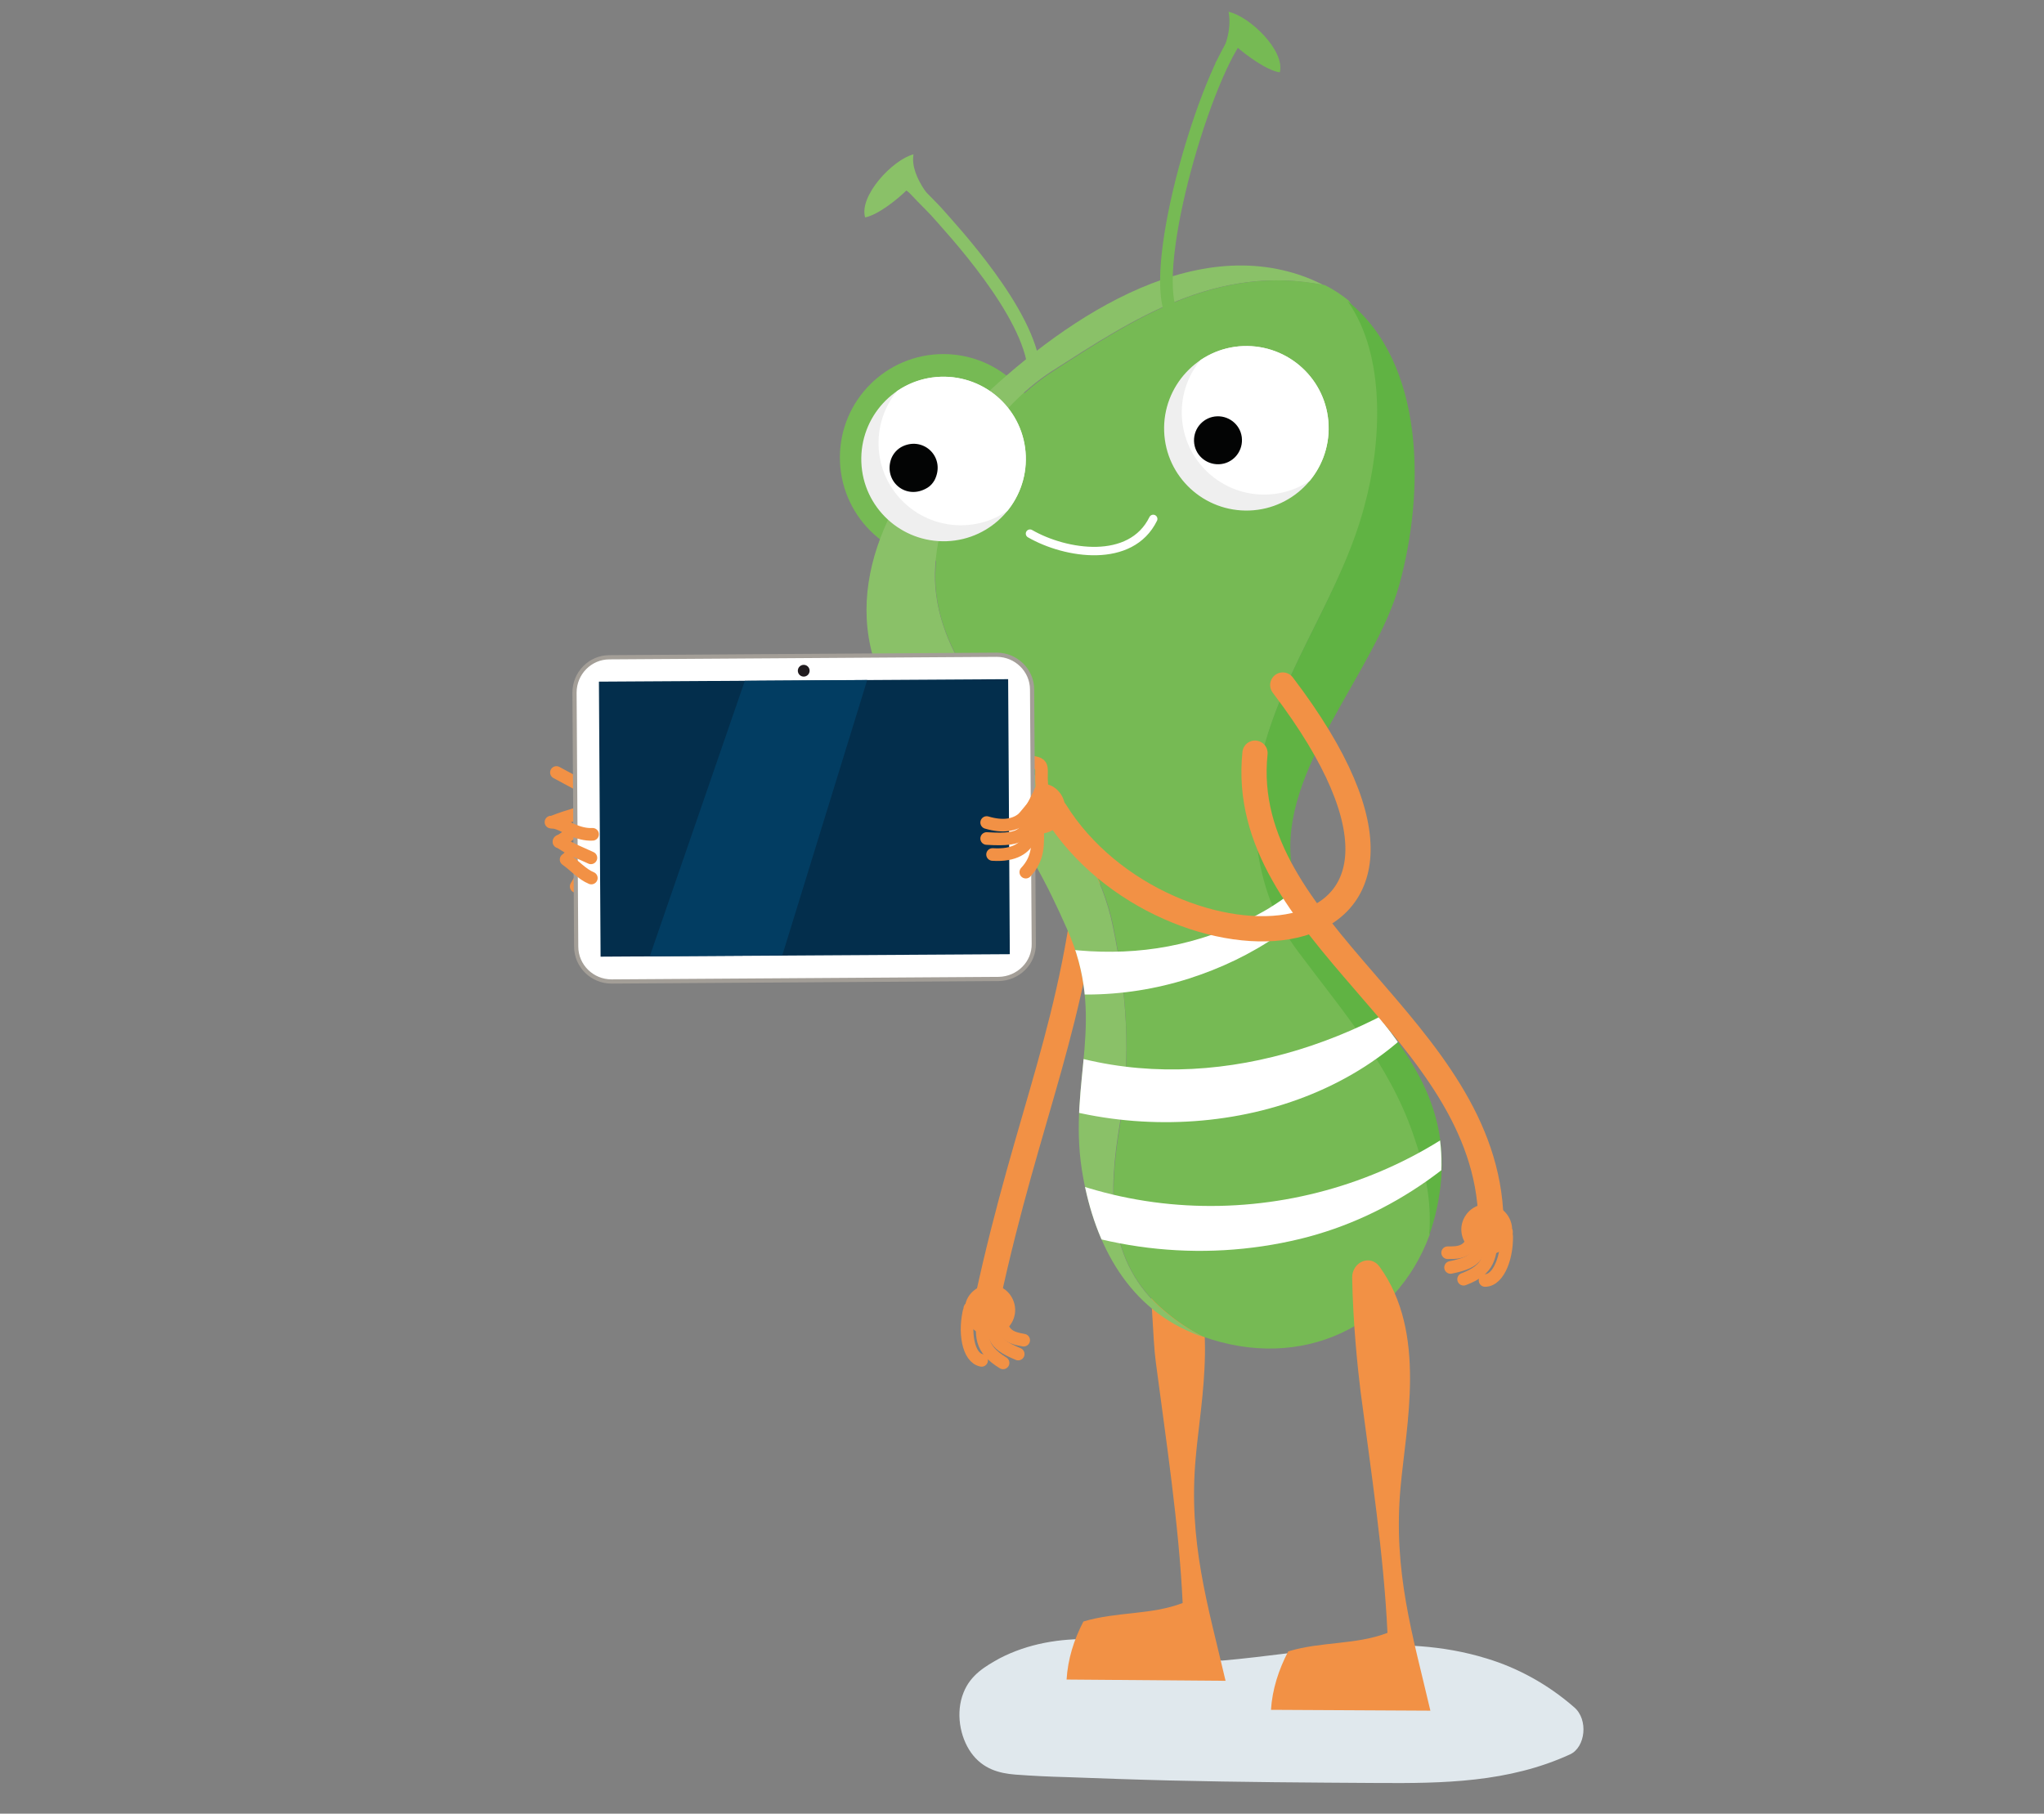 <?xml version="1.0" encoding="utf-8"?>
<!-- Generator: Adobe Illustrator 24.1.2, SVG Export Plug-In . SVG Version: 6.00 Build 0)  -->
<svg version="1.1" id="Laag_1" xmlns="http://www.w3.org/2000/svg" xmlns:xlink="http://www.w3.org/1999/xlink" x="0px" y="0px"
	 viewBox="0 0 486 431.3" style="enable-background:new 0 0 486 431.3;" xml:space="preserve">
<rect x="0" y="0" width="486" height="431.3" fill="#808080" stroke="none"/>
<style type="text/css">
	.st0{clip-path:url(#SVGID_2_);}
	.st1{fill:none;stroke:#F29145;stroke-width:3;stroke-linecap:round;stroke-linejoin:round;}
	.st2{fill:#F29145;}
	.st3{fill:none;stroke:#F29145;stroke-width:6;stroke-linecap:round;stroke-linejoin:round;}
	.st4{fill:none;stroke:#00699B;stroke-width:3;stroke-linecap:round;stroke-linejoin:round;}
	.st5{fill:#76BA54;}
	.st6{fill:#E0E8ED;}
	.st7{fill:#8AC168;}
	.st8{fill:#60B343;}
	.st9{clip-path:url(#XMLID_2_);}
	.st10{fill:#FFFFFF;}
	.st11{fill:#EFEFEF;}
	.st12{clip-path:url(#SVGID_4_);fill:#FFFFFF;}
	.st13{clip-path:url(#SVGID_6_);fill:#030404;}
	.st14{clip-path:url(#SVGID_8_);fill:#FFFFFF;}
	.st15{clip-path:url(#SVGID_10_);fill:#030404;}
	.st16{fill:none;stroke:#76BA54;stroke-width:3;stroke-linecap:round;stroke-miterlimit:10;}
	.st17{fill:none;stroke:#8AC168;stroke-width:3;stroke-linecap:round;stroke-miterlimit:10;}
	.st18{fill:none;stroke:#FFFFFF;stroke-width:2;stroke-linecap:round;stroke-linejoin:round;}
	.st19{fill:#FFFFFF;stroke:#A39E97;stroke-miterlimit:10;}
	.st20{fill:#032E4C;}
	.st21{fill:#201B1E;}
	.st22{fill:#023D62;}
</style>
<g>
	<defs>
		<rect id="SVGID_1_" width="486" height="431.3"/>
	</defs>
	<clipPath id="SVGID_2_">
		<use xlink:href="#SVGID_1_"  style="overflow:visible;"/>
	</clipPath>
	<g class="st0">
		<g id="hand_open_151_">
			<path class="st1" d="M143.8,189.9c-3.9-2.1-7.6-4.1-11.5-6.2"/>
			<path class="st1" d="M137,210.8c2.6-4.5,5.2-8.9,7.8-13.5"/>
			<path class="st1" d="M135.1,204c3.9-4.4,4.2-4.4,8.1-8.8"/>
			<path class="st1" d="M132.9,200.2c4.9-3.4,4.2-2.8,9.1-6.2"/>
			<path class="st1" d="M131.3,195.5c5.2-2,4.1-1.2,9.3-3.2"/>
			<path class="st2" d="M138.3,189.8c-2.5,2.2-2.9,6-0.7,8.5s6,2.9,8.5,0.7s2.9-6,0.7-8.5C144.6,188,140.9,187.6,138.3,189.8z"/>
		</g>
		<g id="arm_L_159_">
			<path class="st3" d="M250.1,162.2c-3.6,43.1-70.6,63.4-105.4,30.8"/>
		</g>
		<g id="arm_R_64_">
			<g id="h_grijp_8_">
				<g id="hand_open_152_">
					<path class="st4" d="M236.7,307.3c1.2,1.2-4-2.8-6.2,4.4"/>
					<path class="st1" d="M233.4,323.5c-3.2-0.6-4.3-6.8-2.8-12.4"/>
					<path class="st1" d="M238.5,324.1c-5.5-3.4-5.4-6.3-4.5-12.8"/>
					<path class="st1" d="M242.1,322c-6.5-2.7-5.9-4.2-6.4-11.1"/>
					<path class="st1" d="M243.4,318.7c-3.2-0.6-5.6-1.1-5.9-7.7"/>
					<path class="st2" d="M241.2,310.1c0.8,3.2-1.2,6.5-4.4,7.3s-6.5-1.2-7.3-4.4c-0.8-3.2,1.2-6.5,4.4-7.3
						C237.1,304.8,240.4,306.8,241.2,310.1z"/>
				</g>
				<g id="arm_R_2_8_">
					<path class="st3" d="M259.5,200.9c-3.7,42.6-15,63.3-24.7,108.1"/>
				</g>
			</g>
		</g>
		<circle class="st5" cx="224.3" cy="108.8" r="24.6"/>
		<g id="Frame_54_48_">
			<path class="st6" d="M229.1,402.5c1.7-4.3,5.3-6.3,8.5-8.1c6.9-3.6,14.5-4.8,21.9-4.6c10.4,0.2,20.7,3.1,31,5.1
				c21-1.8,42-7,63-0.5c7.3,2.2,14.5,6.1,20.8,11.6c3.4,2.9,2.7,9.5-1,11.2c-14.6,6.7-30.2,6.9-45.6,6.8c-16.6-0.1-33-0.2-49.6-0.6
				c-8.2-0.2-16.4-0.5-24.6-0.8c-4-0.1-8.1-0.3-12.1-0.6c-3.8-0.3-7.7-1.3-10.5-5.2C228.2,413,227.2,407.2,229.1,402.5z"/>
		</g>
		<path class="st2" d="M280.6,296.2c-2.3-3.7-8.1-1.8-7.6,2.6c0.9,9,1.1,19.7,1.8,25c2.5,19.1,5.5,38.6,6.4,57.4
			c-7.6,2.9-15.6,2-23.6,4.4c-2.3,4.4-3.7,9-4,13.8l37.8,0.3c-4.2-18-8.9-33.1-7.1-53C285.5,332.7,290.2,311.8,280.6,296.2z"/>
		<g id="XMLID_100_">
			<g>
				<path class="st7" d="M227.7,100.3c-16.3,16.7-29.2,41.3-16.6,64.4c5.8,10.7,17.1,17.8,25,26.7c7.8,8.8,12.9,18.9,17.6,29.5
					c9.6,21.4,0.3,36,3.5,57.1c2.6,16.5,10.1,32.3,26.4,39c0.7,0.3,1.4,0.6,2.2,0.8c-3.1-1.6-6.1-3.6-8.7-5.8
					c-14.2-11.8-13.6-28.6-10.8-45.1c2.7-15.8,1.6-30.6-1.7-46.6c-2.5-12.3-9-22-16-32.2c-6-8.9-10.5-16.4-16.9-25.2
					c-5.7-7.8-9.6-17.1-9.4-26.7c0.5-18.8,13.4-38.7,27.9-48c19.2-12.3,39-25.5,64.5-20.4c-2.5-1.3-5.3-2.4-8.3-3.2
					C277.5,56.9,246.4,81.1,227.7,100.3z"/>
				<path class="st5" d="M222.4,136.2c-0.3,9.6,3.7,18.9,9.4,26.7c6.4,8.8,10.9,16.3,16.9,25.2c6.9,10.2,13.5,19.9,16,32.2
					c3.2,16,4.3,30.8,1.7,46.6c-2.8,16.5-3.5,33.3,10.8,45.1c2.6,2.2,5.6,4.2,8.7,5.8c23.6,8.5,46-2.4,54-24.1
					c0.7-7.9-0.9-15.8-3.8-24.1c-5.8-16.9-17-29.6-27.5-43.6c-9.8-13.1-12.3-31.9-8.2-47.6c5.4-20.6,18.8-38,24.4-58.5
					c3.8-14,5.3-35.3-4.1-48.4c-1.7-1.4-3.7-2.7-5.7-3.7c-25.6-5.1-45.3,8-64.5,20.4C235.9,97.5,223,117.5,222.4,136.2z"/>
				<path class="st8" d="M300.3,178.5c-4.1,15.7-1.6,34.5,8.2,47.6c10.5,14.1,21.7,26.8,27.5,43.6c2.9,8.3,4.5,16.2,3.8,24.1
					c1.5-4.2,2.5-8.8,2.9-13.7c2.4-33.1-31.5-45.9-35.6-74.4c-3.2-22.6,19.8-45.6,25.6-66.6c6.1-22.1,6.2-52.8-12.3-67.5
					c9.4,13.2,7.9,34.4,4.1,48.4C319.2,140.5,305.7,157.9,300.3,178.5z"/>
			</g>
			<g>
			</g>
		</g>
		<g>
			<defs>
				<path id="XMLID_99_" d="M307.2,205.7c-3.2-22.6,19.8-45.6,25.6-66.6c7.4-26.7,6-65.9-26.3-74.5c-29-7.7-60.1,16.5-78.8,35.7
					c-16.3,16.7-29.2,41.4-16.6,64.4c5.8,10.7,17.1,17.8,25,26.7c7.8,8.8,12.9,18.9,17.6,29.5c9.6,21.4,0.3,36,3.5,57.1
					c2.6,16.5,10.1,32.3,26.4,39c29,11.9,56.8-5.8,59-36.9C345.2,247.1,311.2,234.2,307.2,205.7z"/>
			</defs>
			<clipPath id="XMLID_2_">
				<use xlink:href="#XMLID_99_"  style="overflow:visible;"/>
			</clipPath>
			<g class="st9">
				<path class="st8" d="M282.8-211.7c-16.9,25.1-33.7,50.2-50.6,75.2"/>
				<g>
					<path class="st8" d="M281.4-212.5c-8.6,12.4-17.2,24.9-25.8,37.3c-4.1,6-8.2,11.9-12.3,17.9c-4.4,6.4-9.7,12.7-13.1,19.7
						c-1.1,2.2,1.8,4.8,3.6,2.8c4.9-5.5,8.6-12.2,12.6-18.4c4.1-6.3,8.3-12.6,12.4-18.9c8.5-12.9,16.9-25.8,25.4-38.7
						C285.4-212.6,282.6-214.2,281.4-212.5L281.4-212.5z"/>
				</g>
			</g>
			<g class="st9">
				<g>
					<path class="st10" d="M320.6,202.5c-7.1,4.2-12.9,10.1-20.1,14.2c-6.3,3.6-13.1,6.2-20.1,7.8c-7,1.6-14.1,2.1-21.3,1.7
						c-3.5-0.2-7.1-0.6-10.6-1.3c-3.9-0.8-7.4-2.5-11.4-1.6c-3.6,0.8-4.3,5.4-2.1,7.8c2.7,2.9,6.9,3.4,10.7,4.1
						c4.2,0.7,8.4,1.3,12.7,1.3c8.2,0,16.5-1.3,24.3-3.8c7.5-2.4,14.7-5.8,21.2-10.3c7.5-5.2,12.8-11.2,18.1-18.6
						C322.4,203,321.3,202.1,320.6,202.5L320.6,202.5z"/>
				</g>
			</g>
			<g class="st9">
				<g>
					<path class="st10" d="M343.8,232.3c-28.4,20-65.4,29.2-98.6,15.5c-7.6-3.1-10.9,9.2-3.4,12.3c35,14.2,81.4,6.3,103.2-26.5
						C345.6,232.8,344.6,231.8,343.8,232.3L343.8,232.3z"/>
				</g>
			</g>
			<g class="st9">
				<g>
					<path class="st10" d="M361,256.3c-30.3,30.9-78.3,39.5-117.2,20.3c-6.2-3.1-11.7,6.1-5.5,9.4c21.8,11.3,47,14.4,70.9,8.6
						c21.7-5.3,40.3-18.9,53.5-36.9C363.5,256.6,361.8,255.4,361,256.3L361,256.3z"/>
				</g>
			</g>
		</g>
		<g id="oog_R_100_">
			<g id="ooggrijs_R_100_">
				<path class="st11" d="M276.8,102.6c0.4,10.8,9.5,19.2,20.3,18.8c10.8-0.4,19.2-9.5,18.8-20.3c-0.4-10.8-9.5-19.2-20.3-18.8
					C284.9,82.7,276.4,91.8,276.8,102.6z"/>
			</g>
			<g id="oogwit_R_100_">
				<g>
					<defs>
						<path id="SVGID_3_" d="M276.8,102.6c0.4,10.8,9.5,19.2,20.3,18.8c10.8-0.4,19.2-9.5,18.8-20.3c-0.4-10.8-9.5-19.2-20.3-18.8
							C284.9,82.7,276.4,91.8,276.8,102.6z"/>
					</defs>
					<clipPath id="SVGID_4_">
						<use xlink:href="#SVGID_3_"  style="overflow:visible;"/>
					</clipPath>
					<path class="st12" d="M281,98.8c0.4,10.8,9.5,19.2,20.3,18.8c10.8-0.4,19.2-9.5,18.8-20.3c-0.4-10.8-9.5-19.2-20.3-18.8
						C289,78.9,280.6,88,281,98.8z"/>
				</g>
			</g>
			<g id="pupil_R_100_">
				<g>
					<defs>
						<path id="SVGID_5_" d="M276.8,102.6c0.4,10.8,9.5,19.2,20.3,18.8c10.8-0.4,19.2-9.5,18.8-20.3c-0.4-10.8-9.5-19.2-20.3-18.8
							C284.9,82.7,276.4,91.8,276.8,102.6z"/>
					</defs>
					<clipPath id="SVGID_6_">
						<use xlink:href="#SVGID_5_"  style="overflow:visible;"/>
					</clipPath>
					<path class="st13" d="M283.9,104.9c0.1,3.2,2.8,5.6,5.9,5.5c3.2-0.1,5.6-2.8,5.5-5.9c-0.1-3.2-2.8-5.6-5.9-5.5
						C286.3,99.1,283.8,101.7,283.9,104.9z"/>
				</g>
			</g>
		</g>
		<g id="oog_R_97_">
			<g id="ooggrijs_R_97_">
				<path class="st11" d="M204.8,109.9c0.4,10.8,9.5,19.2,20.3,18.8c10.8-0.4,19.2-9.5,18.8-20.3c-0.4-10.8-9.5-19.2-20.3-18.8
					C212.8,90,204.4,99.1,204.8,109.9z"/>
			</g>
			<g id="oogwit_R_97_">
				<g>
					<defs>
						<path id="SVGID_7_" d="M204.8,109.9c0.4,10.8,9.5,19.2,20.3,18.8c10.8-0.4,19.2-9.5,18.8-20.3c-0.4-10.8-9.5-19.2-20.3-18.8
							C212.8,90,204.4,99.1,204.8,109.9z"/>
					</defs>
					<clipPath id="SVGID_8_">
						<use xlink:href="#SVGID_7_"  style="overflow:visible;"/>
					</clipPath>
					<path class="st14" d="M208.9,106.1c0.4,10.8,9.5,19.2,20.3,18.8c10.8-0.4,19.2-9.5,18.8-20.3c-0.4-10.8-9.5-19.2-20.3-18.8
						C216.9,86.2,208.5,95.3,208.9,106.1z"/>
				</g>
			</g>
			<g id="pupil_R_97_">
				<g>
					<defs>
						<path id="SVGID_9_" d="M204.8,109.9c0.4,10.8,9.5,19.2,20.3,18.8c10.8-0.4,19.2-9.5,18.8-20.3c-0.4-10.8-9.5-19.2-20.3-18.8
							C212.8,90,204.4,99.1,204.8,109.9z"/>
					</defs>
					<clipPath id="SVGID_10_">
						<use xlink:href="#SVGID_9_"  style="overflow:visible;"/>
					</clipPath>
					<path class="st15" d="M211.9,109.1c-1.9,5.3,3.5,10,8.6,6.9c0.7-0.4,1.3-1.1,1.7-1.8c2.7-5.3-2.4-10.4-7.5-8.1
						C213.4,106.7,212.4,107.8,211.9,109.1z"/>
				</g>
			</g>
		</g>
		<path class="st2" d="M328,301.2c-2.2-3-6.5-1.1-6.5,2.6c0.2,10.9,1.3,21.4,2,27.1c2.5,19.1,5.5,38.6,6.4,57.4
			c-7.6,2.9-15.6,2-23.6,4.4c-2.3,4.4-3.8,9.1-4.1,13.9l37.9,0.2c-4.2-18-8.9-33.1-7.1-53C334.3,339,339.4,316.9,328,301.2z"/>
		<g>
			<path class="st5" d="M293.9,11c2.1,1.9,7.3,5.8,10.4,6.2c1.3-5.1-7.1-13.3-12.2-14.4c0.7,3.2-0.2,8.1-2.8,11.7
				C287.5,16.9,293.9,11,293.9,11z"/>
			<path class="st16" d="M295.8,7c-7.8,7-21.9,52.5-17.7,66.4"/>
		</g>
		<path class="st7" d="M215.5,45.3c-2,2-6.7,5.8-9.8,6.4c-1.5-5.1,6.5-13.7,11.5-15c-0.9,5.4,4.7,12,11.2,18.1
			C229,55.2,215.5,45.3,215.5,45.3z"/>
		<path class="st17" d="M216,43.3c0.9,1.3,5.4,5.7,6.5,6.9c3.8,4.3,22.3,24.1,23.4,37.8"/>
		<g id="arm_R_57_">
			<g id="h_grijp_7_">
				<g id="hand_open_161_">
					<path class="st4" d="M352.9,288c-1.5,1,4.4-2,5.3,5.5"/>
					<path class="st1" d="M353.1,304.5c3.3,0,5.5-5.9,5.1-11.6"/>
					<path class="st1" d="M348,304.2c6.1-2.3,6.5-5.2,6.8-11.8"/>
					<path class="st1" d="M344.9,301.4c6.9-1.4,6.6-3,8.3-9.7"/>
					<path class="st1" d="M344.2,297.9c3.2,0,5.7,0,7.2-6.5"/>
					<path class="st2" d="M348,289.9c-1.4,3,0,6.6,3,8c3,1.4,6.6,0,8-3c1.4-3,0-6.6-3-8C353,285.5,349.4,286.8,348,289.9z"/>
				</g>
				<g id="arm_R_2_7_">
					<path class="st3" d="M298.4,179.1c-4.4,42.5,55,65.2,56.1,111"/>
				</g>
			</g>
		</g>
		<g id="arm_L_158_">
			<path class="st3" d="M305,162.9c53.7,70.6-28.1,71.8-54.1,30"/>
		</g>
		<path class="st18" d="M244.9,126.9c8.5,4.9,24,7.3,29.3-3.5"/>
		<path class="st1" d="M247.7,186.6c-0.4-5.1,1.4-5.1-5.4-5.7"/>
		<g>
			<path class="st19" d="M237.5,232.8l-92.1,0.6c-4.6,0-8.4-3.7-8.4-8.3l-0.4-60.4c0-4.6,3.7-8.4,8.3-8.4l92.1-0.6
				c4.6,0,8.4,3.7,8.4,8.3l0.4,60.4C245.9,229,242.1,232.7,237.5,232.8z"/>
			
				<rect x="142.6" y="161.8" transform="matrix(1 -6.052989e-03 6.052989e-03 1 -1.174 1.161)" class="st20" width="97.3" height="65.4"/>
			<circle class="st21" cx="191.1" cy="159.5" r="1.4"/>
		</g>
		<path class="st1" d="M243.9,207.4c3.1-3.3,2.9-6.6,2.8-10.7"/>
		<path class="st1" d="M236,203.2c10.8,0.7,9.4-8.1,9.4-8.1"/>
		<path class="st1" d="M234.6,199.4c9.6,0.6,8.9-1.3,12.6-7.7"/>
		<path class="st1" d="M234.6,195.6c8.1,2.4,10.5-2.7,12.1-6"/>
		<path class="st2" d="M244.3,191c-1.2,1.5-2.6,3.1-2.6,3.1c0.1,1,0.6,1.9,1.7,2.8c2.6,2.1,6.4,1.7,8.5-0.9s1.7-6.4-0.9-8.5
			c-1.5-1.2-3.3-1.4-4.7-0.7C246.3,186.8,245.2,189.8,244.3,191z"/>
		<path class="st1" d="M131,195.5c1.5-0.1,3.6,1.2,4.9,1.8c1.6,0.7,3.3,1.2,5,1.1"/>
		<path class="st1" d="M133.1,200.1c-0.1-0.1-0.2-0.1-0.1,0c2.3,1.8,5,2.7,7.5,3.9"/>
		<path class="st1" d="M134.6,204.4c2,1.4,3.8,3.5,6,4.4"/>
		<polygon class="st22" points="177.1,161.9 206.2,161.7 186,227.2 154.5,227.4 		"/>
	</g>
</g>
</svg>
